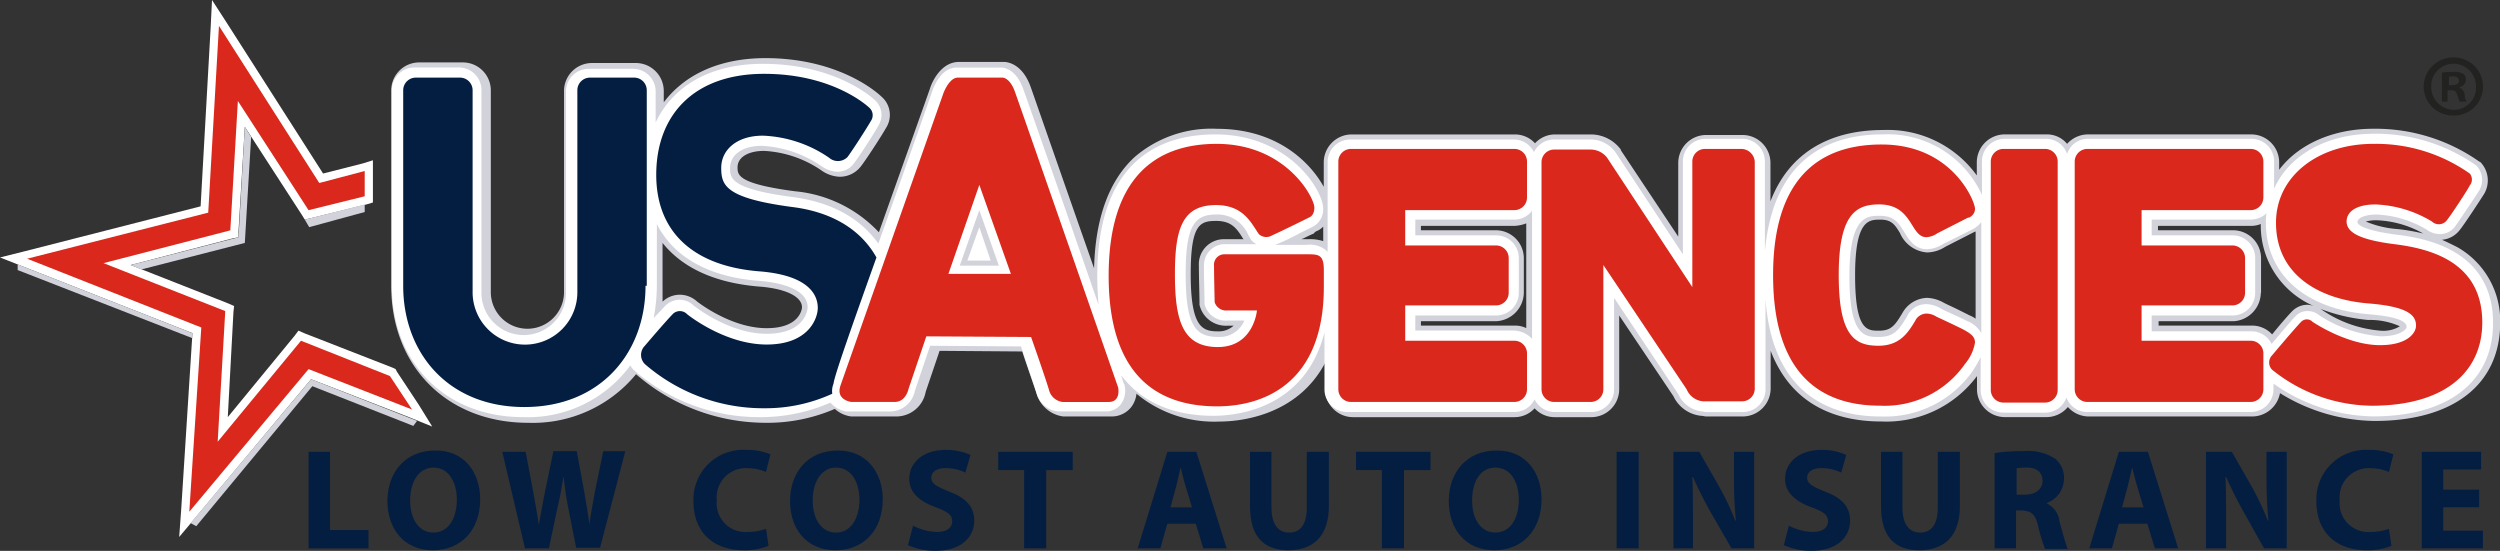<svg id="logo-usagencies" xmlns="http://www.w3.org/2000/svg" viewBox="0 0 251.734 55.468" width="251.734" height="55.468"><rect x="0" y="0" width="251.734" height="55.468" fill="#333333" stroke="none"/><defs><style>.cls-1{fill:#d2d2db}.cls-2{fill:#fff}.cls-3{fill:#041e42}.cls-4{fill:#da291c}.cls-5{fill:#222221}</style></defs><path id="XMLID_85_" class="cls-1" d="M269.957 28.2a30.915 30.915 0 0 0-1.461-.7 2.528 2.528 0 0 0 1.716-.89c.445-.508 2.224-3.24 2.542-3.749a2.659 2.659 0 0 0-.381-3.177c-.064 0-.064-.064-.127-.064a18.141 18.141 0 0 0-10.674-3.3c-4 0-7.5 1.525-9.467 4.13v-.762a2.82 2.82 0 0 0-2.8-2.8h-16.454a2.833 2.833 0 0 0-2.1.953 2.624 2.624 0 0 0-2.1-.953h-4.193a2.82 2.82 0 0 0-2.8 2.8v1.334a11.06 11.06 0 0 0-9.467-4.575c-4.13 0-9.086 1.4-11.31 7.18v-3.88a2.82 2.82 0 0 0-2.8-2.8h-3.685a2.82 2.82 0 0 0-2.8 2.8v7.434l-5.782-8.7v-.064a3.765 3.765 0 0 0-2.923-1.525h-3.685a2.741 2.741 0 0 0-2.033.89 2.741 2.741 0 0 0-2.033-.89H158.7a2.82 2.82 0 0 0-2.8 2.8v2.478c-1.4-2.541-4.765-5.845-10.738-5.845a11.825 11.825 0 0 0-8.323 2.859c-2.541 2.351-3.939 6.1-4.066 11.183-2.859-8.133-6.036-17.282-6.354-18.172-.826-2.414-2.351-2.605-2.732-2.605h-4.511c-1.906 0-2.8 2.224-2.923 2.669-.191.572-2.669 7.5-5.147 14.486a13.234 13.234 0 0 0-8.45-4.13c-5.782-.762-5.782-1.652-5.782-2.414 0-1.017 1.08-1.652 2.669-1.652a11.226 11.226 0 0 1 5.782 1.97 3.392 3.392 0 0 0 1.843.635 2.681 2.681 0 0 0 2.1-1.017c.508-.635 2.16-3.177 2.541-3.876a2.424 2.424 0 0 0-.445-3.177c-.127-.127-4-3.876-11.691-3.876-4.511 0-8.069 1.588-10.229 4.448V12.5a2.82 2.82 0 0 0-2.8-2.8H82.2a2.82 2.82 0 0 0-2.8 2.8v20.272a3.685 3.685 0 1 1-7.37 0V12.44a2.82 2.82 0 0 0-2.8-2.8H64.8a2.82 2.82 0 0 0-2.8 2.8v19.7c0 8.133 5.655 13.788 13.788 13.788a13.456 13.456 0 0 0 10.865-4.892 19.947 19.947 0 0 0 13.089 4.892 17.085 17.085 0 0 0 6.926-1.4 3.006 3.006 0 0 0 1.652.762h4.638a3.013 3.013 0 0 0 2.859-2.478l1.4-4.13 8.323.064c.381 1.207 1.271 3.685 1.461 4.321a3.255 3.255 0 0 0 2.669 2.224h4.83a2.509 2.509 0 0 0 1.97-.89 2.632 2.632 0 0 0 .572-1.4 12.262 12.262 0 0 0 8.387 2.8c1.906 0 7.752-.508 10.611-5.909v2.669a2.82 2.82 0 0 0 2.8 2.8h16.26a2.741 2.741 0 0 0 2.033-.89 2.741 2.741 0 0 0 2.033.89h3.685a2.82 2.82 0 0 0 2.8-2.8v-7.438l5.464 8.133a3.459 3.459 0 0 0 2.8 1.97c.191 0 .318.064.508.064h3.677a2.82 2.82 0 0 0 2.8-2.8v-3.809c2.224 5.782 7.053 7.116 11.183 7.116a11.365 11.365 0 0 0 9.594-4.575v1.334a2.82 2.82 0 0 0 2.8 2.8h4.193a2.809 2.809 0 0 0 2.16-1.017 2.833 2.833 0 0 0 2.1.953h16.456a2.86 2.86 0 0 0 2.8-2.351 18.4 18.4 0 0 0 9.531 2.8c7.942 0 12.644-3.685 12.644-9.912a8.529 8.529 0 0 0-4.384-7.624m-8.006-2.669a10.275 10.275 0 0 1 4.638 1.334 19.624 19.624 0 0 0-2.542-.445 10.188 10.188 0 0 1-3.24-.762 3.97 3.97 0 0 1 1.144-.127m.381 11.119a12.159 12.159 0 0 1-5.845-2.033 1.39 1.39 0 0 0-.318-.191 17.851 17.851 0 0 0 4.892 1.144 7.247 7.247 0 0 1 3.177.635 3.2 3.2 0 0 1-1.906.445m-12.072-3.812v-3.502a2.82 2.82 0 0 0-2.8-2.8h-7.58V26.1h9.4a2.549 2.549 0 0 0 .953-.191 8.808 8.808 0 0 0 5.337 8.26 2.258 2.258 0 0 0-.635-.127 2.17 2.17 0 0 0-1.588.7c-.318.318-1.207 1.334-1.97 2.287a2.741 2.741 0 0 0-2.033-.89h-9.4V35.7h7.561a2.91 2.91 0 0 0 2.732-2.859m-36.089 2.033c-.762 1.271-1.144 1.779-2.351 1.779s-2.414 0-2.414-5.591 1.4-5.591 2.541-5.591 1.461.508 1.97 1.334a3.235 3.235 0 0 0 2.732 1.97 3.472 3.472 0 0 0 1.843-.572l2.986-1.525h.064v8.768a2.576 2.576 0 0 0-.572-.318l-1.144-.572c-.508-.254-.953-.445-1.461-.7a3.66 3.66 0 0 0-1.716-.508 2.948 2.948 0 0 0-2.478 1.525m-38.122-2.033v-3.499a2.82 2.82 0 0 0-2.8-2.8h-7.561V26.1h9.4a3.715 3.715 0 0 0 1.207-.254v10.548a2.579 2.579 0 0 0-1.207-.254h-9.4v-.44h7.561a2.92 2.92 0 0 0 2.8-2.859m-31.006-7.243c1.588 0 2.1.762 2.732 1.779l.064.064h-1.97a2.522 2.522 0 0 0-2.541 2.669c0 1.017.064 3.113.064 3.685v.254a2.718 2.718 0 0 0 2.8 2.1h.635a2.215 2.215 0 0 1-1.588.572c-1.588 0-2.732-.445-2.732-5.782 0-5.019.953-5.337 2.542-5.337m10.166 1.017a1.936 1.936 0 0 0 .635-.445v1.461a4.2 4.2 0 0 0-1.525-.191h-.7c.064 0 .127-.064.191-.064.381-.191.762-.381 1.08-.508a.634.634 0 0 1 .318-.254zm-65.891 5.518v-4.321c2.033 2.541 5.274 4 9.594 4.384 2.8.191 4.448 1.017 4.448 2.1 0 .064-.127 2.1-3.558 2.1-3.495 0-6.735-2.478-6.989-2.669a2.593 2.593 0 0 0-1.779-.7 2.526 2.526 0 0 0-1.715.7v-1.594z" transform="translate(-22.607 -3.355)"/><path id="XMLID_84_" class="cls-2" d="M42.189 40.791l-2.224-3.367-.127-.254-.254-.127-8.959-3.495-.572-.254-.381.508L22.937 42l.572-10.611.064-.572-.573-.256-9.848-3.876 10.229-2.669.635-.127v-.635l.635-10.484 5.72 8.83.318.508.572-.127 5.655-1.4.635-.191v-4.252l-1.017.318-4 1.017L22.746 2.16 21.348 0l-.127 2.605L20.2 20.777 2.541 25.288 0 25.923l2.414.953 16.964 6.671-1.143 17.918-.191 2.605L19.7 52.1l11.624-13.914L41.172 42l2.351.953z"/><path id="XMLID_77_" class="cls-2" d="M263.958 27.319c-3.749-.508-3.939-1.144-3.939-1.271 0-.445.826-.762 1.906-.762a10.694 10.694 0 0 1 5.083 1.525 2.238 2.238 0 0 0 1.334.445 1.9 1.9 0 0 0 1.461-.7c.381-.508 2.16-3.177 2.478-3.685a2.083 2.083 0 0 0-.254-2.478l-.064-.064a17.592 17.592 0 0 0-10.293-3.177c-4.765 0-8.514 2.16-10.039 5.528v-2.732a2.278 2.278 0 0 0-2.287-2.287h-16.456a2.194 2.194 0 0 0-2.1 1.525 2.255 2.255 0 0 0-2.1-1.525H224.5a2.278 2.278 0 0 0-2.287 2.287v3.367a10.428 10.428 0 0 0-9.975-6.1c-5.083 0-10.992 2.1-11.881 11.754v-9.021a2.278 2.278 0 0 0-2.287-2.287h-3.685a2.278 2.278 0 0 0-2.287 2.287v9.34L185.3 19a3.125 3.125 0 0 0-2.478-1.271h-3.685A2.264 2.264 0 0 0 177.1 19a2.264 2.264 0 0 0-2.033-1.271h-16.454a2.278 2.278 0 0 0-2.287 2.287v9.022a2.511 2.511 0 0 0-2.1-.7h-3.177a23.007 23.007 0 0 0 2.414-1.144l1.017-.508.381-.191a1.968 1.968 0 0 0 1.017-1.843c0-1.716-3.367-7.434-10.865-7.434-5.4 0-11.881 2.478-11.881 14.3 0 1.017.064 1.97.127 2.859-2.923-8.45-7.18-20.65-7.561-21.666-.7-2.033-1.906-2.224-2.224-2.224h-4.511c-1.525 0-2.287 1.906-2.414 2.287-.191.572-2.859 8.133-5.464 15.44-1.843-2.605-4.765-4.193-8.7-4.7-6.227-.826-6.227-1.906-6.227-2.923 0-1.334 1.271-2.224 3.177-2.224a11.648 11.648 0 0 1 6.1 2.1 2.908 2.908 0 0 0 1.525.508 2.015 2.015 0 0 0 1.652-.826c.508-.635 2.1-3.113 2.478-3.812a2.008 2.008 0 0 0-.318-2.541c-.127-.127-3.876-3.685-11.31-3.685-5.21 0-9.022 2.16-10.8 5.909V12.9a2.278 2.278 0 0 0-2.287-2.287h-4.451a2.278 2.278 0 0 0-2.288 2.287v20.264a4.257 4.257 0 1 1-8.514 0v-20.4a2.278 2.278 0 0 0-2.287-2.287h-4.448a2.278 2.278 0 0 0-2.287 2.292v19.7c0 7.815 5.464 13.216 13.216 13.216a12.8 12.8 0 0 0 10.8-5.21 1.93 1.93 0 0 0 .318.445 19.142 19.142 0 0 0 12.771 4.765 17.516 17.516 0 0 0 7.053-1.461 2.648 2.648 0 0 0 1.588.89h4.575a2.583 2.583 0 0 0 2.351-2.1L116.3 38.5l9.149.064c.508 1.525 1.4 4.13 1.588 4.765a2.478 2.478 0 0 0 2.16 1.779h4.765a1.831 1.831 0 0 0 1.525-.7 2.29 2.29 0 0 0 .381-1.97c0-.064 0-.064-.064-.127a7.059 7.059 0 0 1-.254-.826c2.414 3.177 6.036 4.066 9.276 4.066 2.351 0 9.213-.7 11.183-8.387v5.718a2.278 2.278 0 0 0 2.287 2.287h16.837a2.264 2.264 0 0 0 2.033-1.271 2.264 2.264 0 0 0 2.033 1.271h3.685a2.278 2.278 0 0 0 2.287-2.287v-9.21l6.481 9.721A2.96 2.96 0 0 0 194 45.109c.127 0 .254.064.445.064h3.685a2.278 2.278 0 0 0 2.287-2.287V33.8c.7 9.658 6.608 11.818 11.564 11.818a10.764 10.764 0 0 0 9.34-4.638q.477-.762.762-1.334v3.3a2.278 2.278 0 0 0 2.287 2.287h4.193a2.274 2.274 0 0 0 2.16-1.525 2.2 2.2 0 0 0 2.1 1.461h16.456a2.278 2.278 0 0 0 2.287-2.287v-.572a17.842 17.842 0 0 0 10.039 3.3c7.561 0 12.072-3.495 12.072-9.4 0-7.624-7.307-8.578-9.721-8.9m-88.825 9.658h-9.975v-1.517h8.133a2.278 2.278 0 0 0 2.287-2.287v-3.495a2.278 2.278 0 0 0-2.287-2.287h-8.133v-1.588h9.975a2.227 2.227 0 0 0 1.779-.89V37.8a2.608 2.608 0 0 0-1.779-.826m-31.26-6.544c0 1.144.064 3.622.064 3.685v.191a2.18 2.18 0 0 0 2.287 1.652h1.716a2.656 2.656 0 0 1-2.605 1.652c-2.224 0-3.3-.953-3.3-6.354 0-5.083 1.017-5.973 3.113-5.973a3.338 3.338 0 0 1 3.177 2.033c.064.127.191.318.254.445a1.5 1.5 0 0 0 .572.508h-3.24a2.11 2.11 0 0 0-2.033 2.16m-55.09 2.036v-6.227c1.652 3.3 5.21 5.337 10.229 5.718 3.177.254 4.956 1.207 4.956 2.669 0 0-.064 2.669-4.13 2.669-3.685 0-7.053-2.605-7.37-2.859a2.055 2.055 0 0 0-1.4-.572 2.12 2.12 0 0 0-1.4.572c-.254.254-.7.762-1.207 1.271a17.514 17.514 0 0 0 .318-3.24m172.376 2.859c1.4.127 3.812.381 3.812 1.271 0 .254-.635.953-2.605.953a13.2 13.2 0 0 1-6.163-2.1 1.786 1.786 0 0 0-1.202-.442 1.614 1.614 0 0 0-1.207.508c-.381.381-1.652 1.906-2.414 2.8a2.264 2.264 0 0 0-2.033-1.271h-10.041v-1.593h8.133a2.278 2.278 0 0 0 2.287-2.287v-3.495a2.278 2.278 0 0 0-2.287-2.287h-8.133v-1.588h9.975a2.376 2.376 0 0 0 1.588-.635 4.808 4.808 0 0 0-.064.953c0 5.21 4 8.7 10.357 9.213m-40.41.7a21.68 21.68 0 0 0-1.207-.572c-.508-.254-1.017-.445-1.461-.7a3.057 3.057 0 0 0-1.461-.445 2.12 2.12 0 0 0-1.97 1.271c-.762 1.271-1.271 2.033-2.8 2.033-1.4 0-2.986 0-2.986-6.1s1.779-6.1 3.05-6.1c1.461 0 1.906.7 2.478 1.652.445.7 1.017 1.716 2.287 1.716a3.281 3.281 0 0 0 1.588-.508l3.05-1.525a2.69 2.69 0 0 0 .826-.7V37.23a2.714 2.714 0 0 0-1.4-1.207" transform="translate(-22.643 -3.683)"/><g id="XMLID_39_" transform="translate(31.07 45.302)"><path id="XMLID_76_" class="cls-3" d="M48.9 71.6h2.16v7.879h3.876v1.843H48.9z" transform="translate(-48.9 -71.409)"/><path id="XMLID_69_" class="cls-3" d="M70.74 76.292c0 3.177-1.97 5.147-4.765 5.147-2.923 0-4.575-2.16-4.575-4.956 0-2.923 1.843-5.083 4.765-5.083 2.986-.064 4.575 2.224 4.575 4.892m-7.053.127c0 1.906.89 3.24 2.351 3.24s2.351-1.4 2.351-3.3c0-1.779-.826-3.24-2.351-3.24-1.461 0-2.351 1.4-2.351 3.3" transform="translate(-53.458 -71.336)"/><path id="XMLID_68_" class="cls-3" d="M81.887 81.285L79.6 71.564h2.351l.762 4c.191 1.144.445 2.414.572 3.367.191-1.08.381-2.224.635-3.431l.826-4H87.1l.762 4.13c.191 1.144.381 2.16.508 3.24.127-1.08.381-2.224.572-3.367l.826-4h2.222l-2.541 9.721h-2.415l-.826-4.193c-.191-.953-.318-1.906-.445-2.986-.191 1.08-.318 2.033-.572 2.986l-.89 4.257z" transform="translate(-60.094 -71.373)"/><path id="XMLID_67_" class="cls-3" d="M117.461 80.958a6.322 6.322 0 0 1-2.478.445c-3.367 0-5.083-2.1-5.083-4.892a5 5 0 0 1 5.337-5.21 5.943 5.943 0 0 1 2.414.445l-.445 1.779a4.694 4.694 0 0 0-1.843-.381 2.938 2.938 0 0 0-3.113 3.24 2.89 2.89 0 0 0 3.113 3.177 5.312 5.312 0 0 0 1.843-.318z" transform="translate(-71.142 -71.3)"/><path id="XMLID_64_" class="cls-3" d="M134.54 76.292c0 3.177-1.97 5.147-4.765 5.147-2.923 0-4.575-2.16-4.575-4.956 0-2.923 1.843-5.083 4.765-5.083 2.923-.064 4.575 2.224 4.575 4.892m-7.053.127c0 1.906.89 3.24 2.351 3.24s2.351-1.4 2.351-3.3c0-1.779-.826-3.24-2.351-3.24-1.461 0-2.351 1.4-2.351 3.3" transform="translate(-76.721 -71.336)"/><path id="XMLID_63_" class="cls-3" d="M144.408 78.924a5.4 5.4 0 0 0 2.414.635c1.017 0 1.525-.445 1.525-1.08s-.445-.953-1.652-1.4c-1.588-.572-2.669-1.461-2.669-2.859 0-1.652 1.4-2.923 3.685-2.923a6.036 6.036 0 0 1 2.478.508l-.508 1.779a4.581 4.581 0 0 0-2.033-.445c-.953 0-1.4.445-1.4.953 0 .635.572.89 1.779 1.4 1.715.635 2.541 1.525 2.541 2.923 0 1.652-1.271 3.05-3.939 3.05a6.768 6.768 0 0 1-2.732-.572z" transform="translate(-83.54 -71.3)"/><path id="XMLID_62_" class="cls-3" d="M160.805 73.443H158.2V71.6h7.5v1.843h-2.669v7.879h-2.224z" transform="translate(-88.754 -71.409)"/><path id="XMLID_59_" class="cls-3" d="M183.286 78.843l-.7 2.478H180.3l2.986-9.721h2.923l3.05 9.721h-2.351l-.762-2.478zm2.478-1.652l-.635-2.1c-.191-.572-.318-1.271-.508-1.906-.127.572-.318 1.334-.445 1.906l-.572 2.1z" transform="translate(-96.812 -71.409)"/><path id="XMLID_58_" class="cls-3" d="M200.26 71.6v5.591c0 1.652.635 2.541 1.779 2.541s1.779-.826 1.779-2.541V71.6h2.224v5.464c0 2.986-1.525 4.448-4.066 4.448-2.478 0-3.876-1.334-3.876-4.448V71.6z" transform="translate(-103.303 -71.409)"/><path id="XMLID_57_" class="cls-3" d="M217.505 73.443H214.9V71.6h7.5v1.843h-2.669v7.879h-2.224z" transform="translate(-109.428 -71.409)"/><path id="XMLID_54_" class="cls-3" d="M238.94 76.292c0 3.177-1.97 5.147-4.765 5.147-2.923 0-4.575-2.16-4.575-4.956 0-2.923 1.843-5.083 4.765-5.083 2.986-.064 4.575 2.224 4.575 4.892m-6.989.127c0 1.906.889 3.24 2.351 3.24s2.351-1.4 2.351-3.3c0-1.779-.826-3.24-2.351-3.24s-2.351 1.4-2.351 3.3" transform="translate(-114.788 -71.336)"/><path id="XMLID_53_" class="cls-3" transform="translate(131.713 .191)" d="M0 0h2.224v9.721H0z"/><path id="XMLID_52_" class="cls-3" d="M265.2 81.321V71.6h2.605l2.033 3.558a27.348 27.348 0 0 1 1.588 3.367h.064a40.628 40.628 0 0 1-.191-4.066V71.6h2.033v9.721h-2.287l-2.16-3.749a43.36 43.36 0 0 1-1.716-3.431h-.064c.064 1.271.064 2.669.064 4.257v2.923H265.2z" transform="translate(-127.769 -71.409)"/><path id="XMLID_51_" class="cls-3" d="M283.208 78.924a5.4 5.4 0 0 0 2.414.635c1.017 0 1.525-.445 1.525-1.08s-.445-.953-1.652-1.4c-1.588-.572-2.669-1.461-2.669-2.859 0-1.652 1.4-2.923 3.685-2.923a6.036 6.036 0 0 1 2.478.508l-.508 1.779a4.581 4.581 0 0 0-2.033-.445c-.953 0-1.4.445-1.4.953 0 .635.572.89 1.779 1.4 1.716.635 2.542 1.525 2.542 2.923 0 1.652-1.271 3.05-3.939 3.05a6.768 6.768 0 0 1-2.732-.572z" transform="translate(-134.15 -71.3)"/><path id="XMLID_50_" class="cls-3" d="M300.26 71.6v5.591c0 1.652.635 2.541 1.779 2.541s1.779-.826 1.779-2.541V71.6h2.224v5.464c0 2.986-1.525 4.448-4.066 4.448-2.478 0-3.876-1.334-3.876-4.448V71.6z" transform="translate(-139.765 -71.409)"/><path id="XMLID_46_" class="cls-3" d="M316.1 71.691a18.161 18.161 0 0 1 2.923-.191 4.9 4.9 0 0 1 3.177.762 2.462 2.462 0 0 1 .89 2.033 2.6 2.6 0 0 1-1.716 2.414v.064a2.278 2.278 0 0 1 1.271 1.843c.318 1.08.635 2.351.826 2.732h-2.287a18.011 18.011 0 0 1-.7-2.287c-.254-1.207-.7-1.525-1.588-1.588h-.635v3.812H316.1zm2.16 4.193h.889c1.08 0 1.779-.572 1.779-1.4 0-.89-.635-1.334-1.588-1.334-.508 0-.826.064-1.017.064v2.669z" transform="translate(-146.329 -71.373)"/><path id="XMLID_43_" class="cls-3" d="M334.086 78.843l-.7 2.478H331.1l2.986-9.721h2.923l3.05 9.721h-2.351l-.762-2.478zm2.478-1.652l-.635-2.1c-.191-.572-.318-1.271-.508-1.906-.127.572-.318 1.334-.445 1.906l-.572 2.1z" transform="translate(-151.798 -71.409)"/><path id="XMLID_42_" class="cls-3" d="M349.6 81.321V71.6h2.605l2.033 3.558a27.353 27.353 0 0 1 1.588 3.367h.064a40.638 40.638 0 0 1-.191-4.066V71.6h2.033v9.721h-2.287l-2.1-3.749a43.36 43.36 0 0 1-1.716-3.431h-.064c.064 1.271.064 2.669.064 4.257v2.923H349.6z" transform="translate(-158.544 -71.409)"/><path id="XMLID_41_" class="cls-3" d="M374.661 80.958a6.321 6.321 0 0 1-2.478.445c-3.367 0-5.083-2.1-5.083-4.892a5 5 0 0 1 5.337-5.21 5.943 5.943 0 0 1 2.414.445l-.445 1.779a4.694 4.694 0 0 0-1.843-.381 2.938 2.938 0 0 0-3.113 3.24 2.89 2.89 0 0 0 3.113 3.177 5.312 5.312 0 0 0 1.843-.318z" transform="translate(-164.925 -71.3)"/><path id="XMLID_40_" class="cls-3" d="M389.582 77.191h-3.622v2.351h4v1.779h-6.16V71.6h5.973v1.779h-3.813v2.033h3.622z" transform="translate(-171.014 -71.409)"/></g><path id="XMLID_38_" class="cls-4" d="M38.292 18.714l-4.575 1.207L23.615 4.1l-1.08 18.807L4.3 27.545l17.536 6.926-1.207 18.553 12.009-14.36 10.42 4.066-2.224-3.367-8.959-3.558-8.387 10.166.762-13.152-12.262-4.829 12.771-3.3.762-13.025 7.116 10.992 5.655-1.4z" transform="translate(-1.568 -1.495)"/><path id="XMLID_37_" class="cls-1" d="M32.836 21.117L32.2 20.1l-.635 11.119L20.7 34.015l1.08.445 10.42-2.669z" transform="translate(-7.548 -7.329)"/><path id="XMLID_36_" class="cls-1" d="M20.4 48.826L2.8 41.9v.572l17.6 6.862z" transform="translate(-1.021 -15.278)"/><path id="XMLID_35_" class="cls-1" d="M48.3 33.925l.445.762 5.591-1.525V32.4z" transform="translate(-17.612 -11.814)"/><path id="XMLID_34_" class="cls-1" d="M53.01 64.293l-.381.508-10.166-4L30.772 74.9l-.572-.318L42.336 60.1z" transform="translate(-11.012 -21.914)"/><path id="XMLID_33_" class="cls-3" d="M88.425 33.2V13.571a1.274 1.274 0 0 0-1.27-1.271h-4.448a1.274 1.274 0 0 0-1.271 1.271v20.268a5.274 5.274 0 1 1-10.547 0V13.571a1.274 1.274 0 0 0-1.271-1.271h-4.447a1.274 1.274 0 0 0-1.271 1.271v19.7c0 6.735 4.511 12.2 12.2 12.2S88.3 40 88.3 33.267c.127 0 .127 0 .127-.064" transform="translate(-23.3 -4.485)"/><path id="XMLID_32_" class="cls-4" d="M379.809 25.786a16.4 16.4 0 0 0-9.721-2.986c-5.528 0-9.785 3.24-9.785 7.942 0 5.274 4.384 7.752 9.4 8.133 3.812.318 4.7 1.144 4.7 2.224 0 .762-.89 1.97-3.622 1.97-3.367 0-6.8-2.351-6.8-2.351a.792.792 0 0 0-1.144 0c-.572.572-2.923 3.367-2.923 3.367a1.034 1.034 0 0 0 0 1.461 16.238 16.238 0 0 0 10.039 3.622c7.37 0 11.119-3.431 11.119-8.387 0-6.163-5.337-7.434-8.832-7.879-3.558-.445-4.829-1.207-4.829-2.287 0-.89.826-1.716 2.923-1.716A11.9 11.9 0 0 1 376 30.615a1.013 1.013 0 0 0 1.461-.064c.381-.445 2.1-3.05 2.351-3.558a.947.947 0 0 0 0-1.207" transform="translate(-131.124 -8.314)"/><path id="XMLID_31_" class="cls-3" d="M125.291 30.189c-1.525-2.732-4.384-4.575-8.514-5.083-6.671-.89-7.116-2.16-7.116-3.939s1.525-3.24 4.193-3.24a12.6 12.6 0 0 1 6.671 2.224 1.352 1.352 0 0 0 1.843-.064c.445-.572 2.033-3.05 2.351-3.622a1.014 1.014 0 0 0-.127-1.334S121.1 11.7 113.982 11.7s-10.865 4.193-10.865 10.166 4 9.213 10.357 9.721c4.892.381 5.909 2.287 5.909 3.685 0 1.017-.89 3.685-5.147 3.685s-8.006-3.05-8.006-3.05a1.01 1.01 0 0 0-1.4-.064c-.7.7-2.859 3.24-2.859 3.24a1.3 1.3 0 0 0 0 1.843 18.2 18.2 0 0 0 12.072 4.448 16.113 16.113 0 0 0 6.8-1.461 1.957 1.957 0 0 1 .127-1.017c.064-.762 2.1-6.481 4.321-12.707" transform="translate(-37.038 -4.266)"/><path id="XMLID_30_" class="cls-4" d="M196.413 29.217c0-1.017-2.859-6.417-9.848-6.417-6.227 0-10.865 3.495-10.865 13.279s4.638 13.152 10.928 13.152c4.575 0 10.738-2.224 10.738-12.009v-1.715c0-1.525-.508-1.588-1.588-1.588h-8.45a1.04 1.04 0 0 0-1.017 1.144c0 1.144.064 3.685.064 3.685a1.2 1.2 0 0 0 1.271.826h2.986s-.318 3.685-3.939 3.685-4.321-2.8-4.321-7.37.762-6.926 4.13-6.926c2.8 0 3.558 1.843 4.321 2.923a1.1 1.1 0 0 0 1.334.127c1.144-.508 3.812-1.843 3.812-1.843s.445-.191.445-.953" transform="translate(-64.065 -8.314)"/><path id="XMLID_29_" class="cls-4" d="M229.827 29.763a1.274 1.274 0 0 0 1.271-1.271v-3.621a1.274 1.274 0 0 0-1.271-1.271h-16.456a1.274 1.274 0 0 0-1.271 1.271v22.937a1.274 1.274 0 0 0 1.271 1.271h16.456a1.274 1.274 0 0 0 1.271-1.271v-3.622a1.274 1.274 0 0 0-1.271-1.271h-10.992v-3.558h9.149a1.274 1.274 0 0 0 1.271-1.271v-3.494a1.274 1.274 0 0 0-1.271-1.271h-9.149v-3.558z" transform="translate(-77.338 -8.605)"/><path id="XMLID_28_" class="cls-4" d="M346.527 29.763a1.275 1.275 0 0 0 1.271-1.271v-3.621a1.275 1.275 0 0 0-1.271-1.271h-16.456a1.274 1.274 0 0 0-1.271 1.271v22.937a1.274 1.274 0 0 0 1.271 1.271h16.456a1.275 1.275 0 0 0 1.271-1.271v-3.622a1.275 1.275 0 0 0-1.271-1.271h-10.992v-3.558h9.149a1.274 1.274 0 0 0 1.271-1.271v-3.494a1.274 1.274 0 0 0-1.271-1.271h-9.149v-3.558z" transform="translate(-119.89 -8.605)"/><path id="XMLID_27_" class="cls-4" d="M264.441 23.6h-3.685a1.274 1.274 0 0 0-1.271 1.271v12.644l-8.577-13.025a2.113 2.113 0 0 0-1.652-.826h-3.685a1.274 1.274 0 0 0-1.271 1.271v22.873a1.274 1.274 0 0 0 1.271 1.271h3.685a1.274 1.274 0 0 0 1.271-1.271V35.291l8.387 12.517a1.97 1.97 0 0 0 1.652 1.207h3.934a1.274 1.274 0 0 0 1.271-1.271V24.871a1.375 1.375 0 0 0-1.334-1.271" transform="translate(-89.079 -8.605)"/><path id="XMLID_26_" class="cls-4" d="M301.332 29.381c0-.762-2.287-6.481-9.4-6.481S281 27.221 281 36.052 284.749 49.2 291.8 49.2a9.832 9.832 0 0 0 8.514-4.193 4.516 4.516 0 0 0 1.017-2.16c0-.635-.508-.953-1.207-1.334-.762-.381-1.715-.826-2.669-1.271a1.92 1.92 0 0 0-1.017-.318 1.287 1.287 0 0 0-1.144.762c-.7 1.144-1.525 2.478-3.685 2.478-2.414 0-4-1.017-4-7.116s1.716-7.116 4.066-7.116c3.431 0 3.113 3.3 4.765 3.3a2.057 2.057 0 0 0 1.08-.381l3.113-1.588c.064.064.7-.254.7-.89" transform="translate(-102.461 -8.35)"/><path id="XMLID_25_" class="cls-4" d="M322.235 47.871a1.274 1.274 0 0 1-1.271 1.271h-4.193a1.274 1.274 0 0 1-1.271-1.271v-23a1.274 1.274 0 0 1 1.271-1.271h4.193a1.274 1.274 0 0 1 1.271 1.271z" transform="translate(-115.04 -8.605)"/><path id="XMLID_22_" class="cls-4" d="M134.223 44.958s-1.588-.191-1.08-1.652S143.5 13.888 143.5 13.888s.572-1.588 1.461-1.588h4.511s.762 0 1.271 1.525C151.314 15.413 161.1 43.5 161.1 43.5s.318 1.461-.953 1.461h-4.638a1.623 1.623 0 0 1-1.334-1.08c-.254-.953-1.843-5.464-1.843-5.464l-10.547-.064L140 43.624s-.254 1.334-1.4 1.334zm12.9-21.857l-3.113 8.959h6.29z" transform="translate(-48.511 -4.485)"/><path id="XMLID_19_" class="cls-1" d="M154.07 35.016l1.144 3.367h-2.351zm0-1.716l-1.97 5.591h3.939z" transform="translate(-55.46 -12.142)"/><g id="XMLID_2_" transform="translate(244.046 5.782)"><path id="XMLID_3_" class="cls-5" d="M390.072 12.023a2.891 2.891 0 0 1-2.986 2.923 2.929 2.929 0 0 1-2.986-2.923 2.97 2.97 0 0 1 2.986-2.923 2.929 2.929 0 0 1 2.986 2.923zm-5.21 0a2.292 2.292 0 0 0 2.287 2.351 2.225 2.225 0 0 0 2.224-2.287 2.28 2.28 0 0 0-2.224-2.351 2.239 2.239 0 0 0-2.287 2.287zm1.779 1.525h-.7v-2.923a5.5 5.5 0 0 1 1.144-.064 1.751 1.751 0 0 1 1.017.191.737.737 0 0 1 .254.635.8.8 0 0 1-.635.7v.064a.872.872 0 0 1 .508.7 1.517 1.517 0 0 0 .191.7h-.7c-.064-.127-.127-.381-.254-.7-.064-.318-.254-.445-.635-.445h-.318v1.144zm0-1.652h.318c.381 0 .7-.127.7-.445 0-.254-.191-.445-.635-.445-.191 0-.318 0-.381.064z" transform="translate(-384.1 -9.1)"/></g></svg>